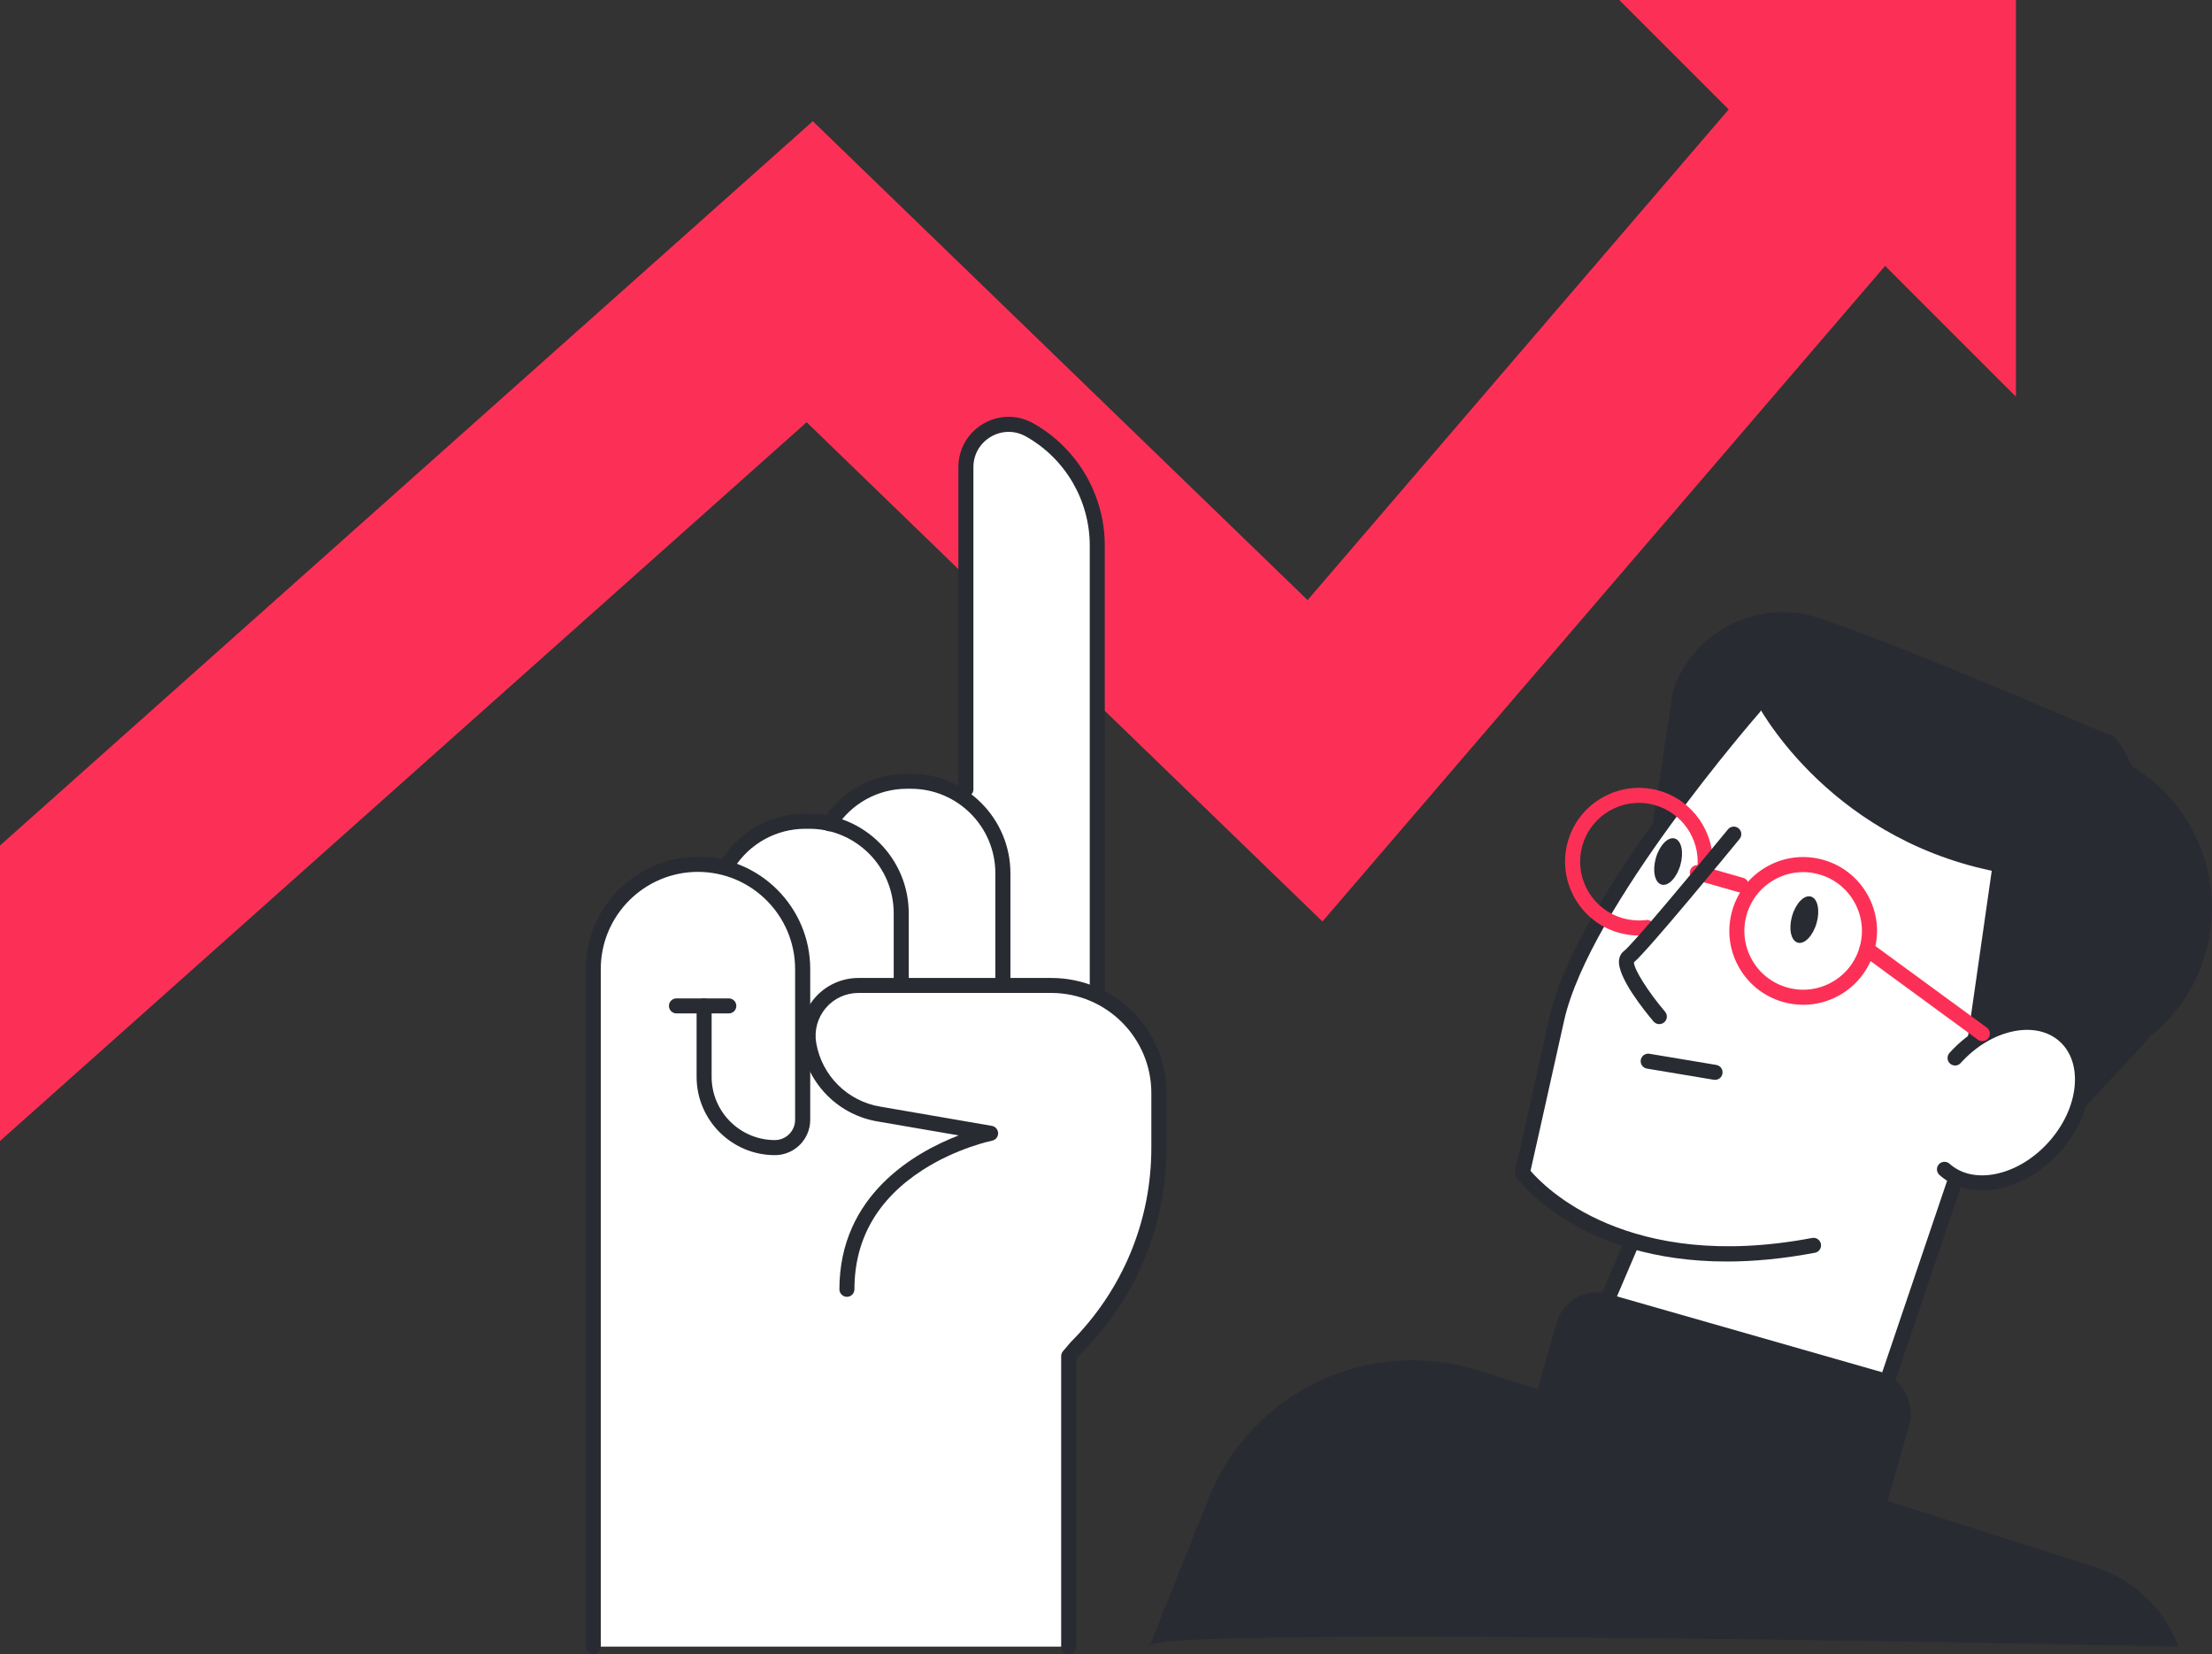 <?xml version="1.0" encoding="UTF-8"?>
<svg xmlns="http://www.w3.org/2000/svg" id="Layer_2" viewBox="0 0 479.87 358.78">
  <rect x="0" y="0" width="479.87" height="358.78" fill="#333333" stroke="none"/>
  <defs>
    <style>.cls-1{fill:#fc3056;}.cls-1,.cls-2,.cls-3{stroke-width:0px;}.cls-2{fill:#fff;}.cls-3{fill:#292b33;}</style>
  </defs>
  <g id="Layer_1-2">
    <polygon class="cls-1" points="381.46 16.24 283.67 130.16 176.33 26.29 0 183.39 0 247.48 174.99 91.58 286.89 199.87 417.76 47.41 381.46 16.24"></polygon>
    <polygon class="cls-1" points="437.33 86.04 437.33 0 351.28 0 437.33 86.04"></polygon>
    <path class="cls-2" d="M239.27,215.23v-96.9c0-10.82-5.86-20.85-15.3-26.15-3.29-1.85-7.2-1.82-10.46.09-3.26,1.91-5.21,5.3-5.21,9.07v69.81c-3.15-1.86-6.81-2.94-10.72-2.94h-.81c-6.96,0-13.36,3.39-17.33,9.06-1.27-.24-2.56-.37-3.9-.37h-.81c-7.27,0-13.95,3.66-17.87,9.79-.04.06-.05.13-.07.19-1.73-.4-3.52-.63-5.36-.63-13.2,0-23.94,10.74-23.94,23.94v146.96c0,.68.55,0,1.23,0h103.12c.68,0,1.23.68,1.23,0v-62.79l1.27-1.27c11.79-11.79,18.29-27.47,18.29-44.15v-11.85c0-9.51-5.44-17.76-13.36-21.85Z"></path>
    <path class="cls-3" d="M238.04,217.13c-.9,0-1.63-.73-1.63-1.63v-97.17c0-9.79-5.3-18.86-13.84-23.66-2.39-1.35-5.24-1.33-7.61.06-2.37,1.39-3.79,3.85-3.79,6.6v69.88c0,.9-.73,1.63-1.63,1.63s-1.63-.73-1.63-1.63v-69.88c0-3.92,2.02-7.44,5.4-9.42,3.38-1.98,7.44-2.01,10.86-.09,9.56,5.38,15.5,15.54,15.5,26.51v97.17c0,.9-.73,1.63-1.63,1.63Z"></path>
    <path class="cls-3" d="M217.56,214.46c-.9,0-1.63-.73-1.63-1.63v-23.42c0-10.11-8.22-18.33-18.33-18.33h-.81c-6.29,0-12.06,3.16-15.45,8.47-.49.76-1.5.98-2.26.5-.76-.49-.98-1.5-.5-2.26,3.99-6.25,10.8-9.97,18.21-9.97h.81c11.91,0,21.6,9.69,21.6,21.6v23.42c0,.9-.73,1.63-1.63,1.63Z"></path>
    <path class="cls-3" d="M195.51,215.11c-.9,0-1.63-.73-1.63-1.63v-15.39c0-10.11-8.22-18.33-18.33-18.33h-.81c-6.28,0-12.06,3.17-15.46,8.47-.49.76-1.5.98-2.26.5-.76-.49-.98-1.5-.5-2.26,4-6.25,10.8-9.98,18.21-9.98h.81c11.91,0,21.6,9.69,21.6,21.6v15.39c0,.9-.73,1.63-1.63,1.63Z"></path>
    <path class="cls-3" d="M231.84,358.78c-.9,0-1.63-.73-1.63-1.63v-63.01c0-.39.14-.76.39-1.06l1.63-1.92c11.34-11.35,17.54-26.31,17.54-42.22v-11.85c0-11.98-9.75-21.72-21.72-21.72h-41.83c-2.74,0-5.33,1.2-7.1,3.3-1.77,2.1-2.51,4.85-2.05,7.56,1.23,7.12,6.85,12.67,13.99,13.81l24.11,4.16c.78.13,1.34.8,1.36,1.59.01.79-.54,1.47-1.31,1.62-.08.02-7.66,1.58-15.11,6.39-9.79,6.33-14.75,15.02-14.75,25.85,0,.9-.73,1.63-1.63,1.63s-1.63-.73-1.63-1.63c0-20.42,16.37-29.71,25.87-33.38l-17.42-3c-8.5-1.35-15.21-7.97-16.67-16.47-.63-3.65.38-7.38,2.77-10.22,2.39-2.84,5.89-4.46,9.6-4.46h41.83c13.78,0,24.99,11.21,24.99,24.99v11.85c0,16.79-6.54,32.57-18.41,44.44l-1.16,1.36v62.41c0,.9-.73,1.63-1.63,1.63Z"></path>
    <path class="cls-3" d="M128.71,358.78c-.9,0-1.63-.73-1.63-1.63v-146.96c0-13.42,10.92-24.35,24.34-24.35s24.35,10.92,24.35,24.35v32.7c0,4.22-3.43,7.66-7.66,7.66-9.37,0-16.99-7.62-16.99-16.99v-15.38c0-.9.73-1.63,1.63-1.63s1.63.73,1.63,1.63v15.38c0,7.57,6.16,13.72,13.72,13.72,2.42,0,4.39-1.97,4.39-4.39v-32.7c0-11.62-9.46-21.08-21.08-21.08s-21.08,9.46-21.08,21.08v146.96c0,.9-.73,1.63-1.63,1.63Z"></path>
    <path class="cls-3" d="M158.11,219.81h-11.36c-.9,0-1.63-.73-1.63-1.63s.73-1.63,1.63-1.63h11.36c.9,0,1.63.73,1.63,1.63s-.73,1.63-1.63,1.63Z"></path>
    <path class="cls-2" d="M448.6,223.94c-7-6.55-13.21-5.49-17.18-3.44-.55.29-1.09.6-1.61.95,8.54-16.81,9.88-31.06,3.98-42.44-5.13-9.89-15.97-17.63-31.36-22.37-11.55-3.56-21.72-4.21-21.83-4.21-.31-.02-.61.11-.81.34-1.52,1.74-37.42,42.79-43.04,68.07-5.63,25.31-7.45,33.3-7.45,33.31-.06.28,0,.57.16.81.11.15,7.21,9.59,23.39,14.74l-8.76,20.49c-.12.28-.11.59.04.86.19.35,3.06,5.33,16.59,9.2,9.54,2.73,24.37,4.9,47.29,4.5.42,0,.79-.28.93-.68l16.06-47.4c6.43,2.41,15.16-.28,21.37-7.17,7.58-8.41,8.56-19.64,2.24-25.55Z"></path>
    <path class="cls-3" d="M453.86,162.42c-8.32-2.38-16.8-1.61-24.16,1.6,20.82,12.78,31.37,38.91,24.1,64.31-.32,1.12-.68,2.22-1.06,3.3,11.98-3.03,22.08-12.14,25.73-24.88,5.44-19.04-5.58-38.88-24.61-44.33Z"></path>
    <path class="cls-3" d="M424.44,242.16l21.37,4.96,18.54-19.89c9.16-9.83,12.14-23.93,7.7-36.61-4.95-14.12-11.2-30.35-14.06-31.17-3.24-.93-39.7-17.28-63.07-25.31-13.15-4.52-27.46,2.48-31.98,15.63l-4.41,29.12,22.38-26.75s14.71,29.06,51.18,36.73l-7.64,53.29Z"></path>
    <path class="cls-1" d="M391.21,217.94c-1.48,0-2.97-.21-4.43-.62-4.11-1.18-7.52-3.88-9.6-7.63-2.08-3.74-2.57-8.06-1.4-12.18,1.18-4.11,3.88-7.52,7.62-9.6,3.74-2.08,8.07-2.57,12.18-1.4,4.11,1.18,7.52,3.88,9.6,7.63,2.08,3.74,2.57,8.06,1.4,12.18-1.18,4.11-3.88,7.52-7.62,9.6-2.41,1.34-5.07,2.02-7.75,2.02ZM391.16,189.16c-2.14,0-4.25.54-6.17,1.61-2.98,1.65-5.13,4.37-6.07,7.64h0c-.94,3.27-.54,6.72,1.11,9.69,1.65,2.98,4.37,5.13,7.64,6.07,3.28.94,6.72.54,9.69-1.11,2.98-1.65,5.13-4.37,6.07-7.64.94-3.28.54-6.72-1.11-9.69-1.65-2.98-4.37-5.13-7.64-6.07-1.16-.33-2.35-.5-3.52-.5ZM377.36,197.97h.02-.02Z"></path>
    <path class="cls-3" d="M372.06,234.22c-.09,0-.18,0-.27-.02l-14.5-2.42c-.89-.15-1.49-.99-1.34-1.88.15-.89.99-1.49,1.88-1.34l14.5,2.42c.89.15,1.49.99,1.34,1.88-.13.8-.83,1.36-1.61,1.36Z"></path>
    <path class="cls-2" d="M421.83,253.62c5.93,5.34,16.58,3.2,23.78-4.8,7.2-7.99,8.23-18.81,2.3-24.15-5.93-5.34-16.58-3.2-23.78,4.8l-2.3,24.15Z"></path>
    <path class="cls-3" d="M429.96,258.2c-3.57,0-6.76-1.15-9.22-3.36-.67-.6-.72-1.64-.12-2.31.6-.67,1.64-.72,2.31-.12,2.48,2.23,6.02,3.02,10,2.22,4.15-.84,8.23-3.29,11.48-6.89,3.25-3.61,5.26-7.92,5.66-12.13.38-4.03-.77-7.48-3.24-9.71-2.48-2.23-6.03-3.02-10-2.22-4.15.84-8.23,3.28-11.48,6.89-.6.67-1.64.73-2.31.12-.67-.6-.72-1.64-.12-2.31,3.72-4.13,8.43-6.94,13.26-7.91,5.01-1.01,9.57.05,12.83,2.99,3.26,2.94,4.79,7.36,4.31,12.45-.47,4.91-2.77,9.88-6.49,14.01-3.72,4.13-8.43,6.93-13.26,7.91-1.24.25-2.45.37-3.61.37Z"></path>
    <path class="cls-1" d="M377.74,193.61c-.15,0-.3-.02-.45-.06l-9.52-2.72c-.87-.25-1.37-1.15-1.12-2.02.25-.87,1.15-1.36,2.02-1.12l9.52,2.72c.87.25,1.37,1.15,1.12,2.02-.21.72-.86,1.18-1.57,1.18Z"></path>
    <path class="cls-3" d="M388.77,198.7c-.79,2.76-.24,5.34,1.23,5.76,1.47.42,3.3-1.48,4.09-4.24s.24-5.34-1.23-5.76c-1.47-.42-3.3,1.48-4.09,4.24Z"></path>
    <path class="cls-3" d="M359.22,186.11c-.79,2.76-.24,5.34,1.23,5.76,1.47.42,3.3-1.48,4.09-4.24.79-2.76.24-5.34-1.23-5.76-1.47-.42-3.3,1.48-4.09,4.24Z"></path>
    <path class="cls-1" d="M430.04,225.83c-.34,0-.67-.1-.96-.32l-25.03-18.32c-.73-.53-.89-1.56-.35-2.28.53-.73,1.56-.89,2.28-.35l25.03,18.32c.73.53.89,1.56.35,2.28-.32.44-.82.67-1.32.67Z"></path>
    <path class="cls-3" d="M374.58,273.62c-31.96,0-45.01-17.43-45.64-18.3-.28-.38-.37-.86-.27-1.32,0,0,1.83-8,7.45-33.31,5.65-25.44,41.65-66.61,43.18-68.35.6-.68,1.63-.74,2.31-.15.68.6.74,1.63.15,2.31-.37.42-36.97,42.28-42.45,66.9-4.65,20.93-6.71,30.02-7.28,32.55,2.98,3.48,21.06,22.16,61.09,14.56.88-.16,1.74.41,1.91,1.3.17.89-.41,1.74-1.3,1.91-7.02,1.33-13.4,1.9-19.15,1.9Z"></path>
    <path class="cls-3" d="M407.98,305.38c-.17,0-.35-.03-.52-.09-.85-.29-1.31-1.22-1.02-2.07l16.21-47.84c.29-.85,1.22-1.31,2.07-1.02.85.29,1.31,1.22,1.02,2.07l-16.21,47.84c-.23.68-.87,1.11-1.55,1.11Z"></path>
    <path class="cls-3" d="M345,292.2c-.21,0-.43-.04-.64-.13-.83-.36-1.21-1.32-.86-2.15l9.03-21.12c.35-.83,1.32-1.22,2.14-.86.83.36,1.21,1.32.86,2.15l-9.03,21.12c-.26.62-.87.99-1.5.99Z"></path>
    <path class="cls-1" d="M355.54,202.92c-1.48,0-2.95-.21-4.4-.62-8.49-2.43-13.42-11.31-11-19.81,2.43-8.49,11.31-13.41,19.8-10.99,7.28,2.08,12.15,9.07,11.57,16.61-.07.9-.87,1.57-1.75,1.5-.9-.07-1.57-.85-1.5-1.75.46-6-3.41-11.56-9.21-13.22-6.76-1.94-13.83,1.99-15.76,8.75-1.93,6.76,1.99,13.83,8.75,15.76,1.65.47,3.35.6,5.05.4.89-.13,1.71.53,1.82,1.42.11.9-.53,1.71-1.42,1.82-.65.08-1.29.12-1.94.12Z"></path>
    <path class="cls-3" d="M359.97,222.14c-.46,0-.92-.2-1.25-.58-1.86-2.19-7.9-9.62-7.49-13.3.12-1.06.66-1.68,1.1-2.01,1.81-1.38,14.78-16.9,22.53-26.36.57-.7,1.6-.8,2.3-.23.7.57.8,1.6.23,2.3-2.04,2.49-19.7,24.02-22.92,26.76-.06,1.42,3.02,6.33,6.75,10.72.58.69.5,1.72-.19,2.3-.31.26-.68.39-1.06.39Z"></path>
    <rect class="cls-3" x="331.84" y="288.14" width="79.65" height="49.73" rx="9.08" ry="9.08" transform="translate(100.38 -90.12) rotate(15.96)"></rect>
    <path class="cls-3" d="M249.34,357.15l12.86-32.15c9.28-23.21,34.92-35.3,58.73-27.71l133.52,42.59c8.38,2.67,15.07,9.04,18.15,17.27h0s-228.15-4.89-223.26,0Z"></path>
  </g>
</svg>
